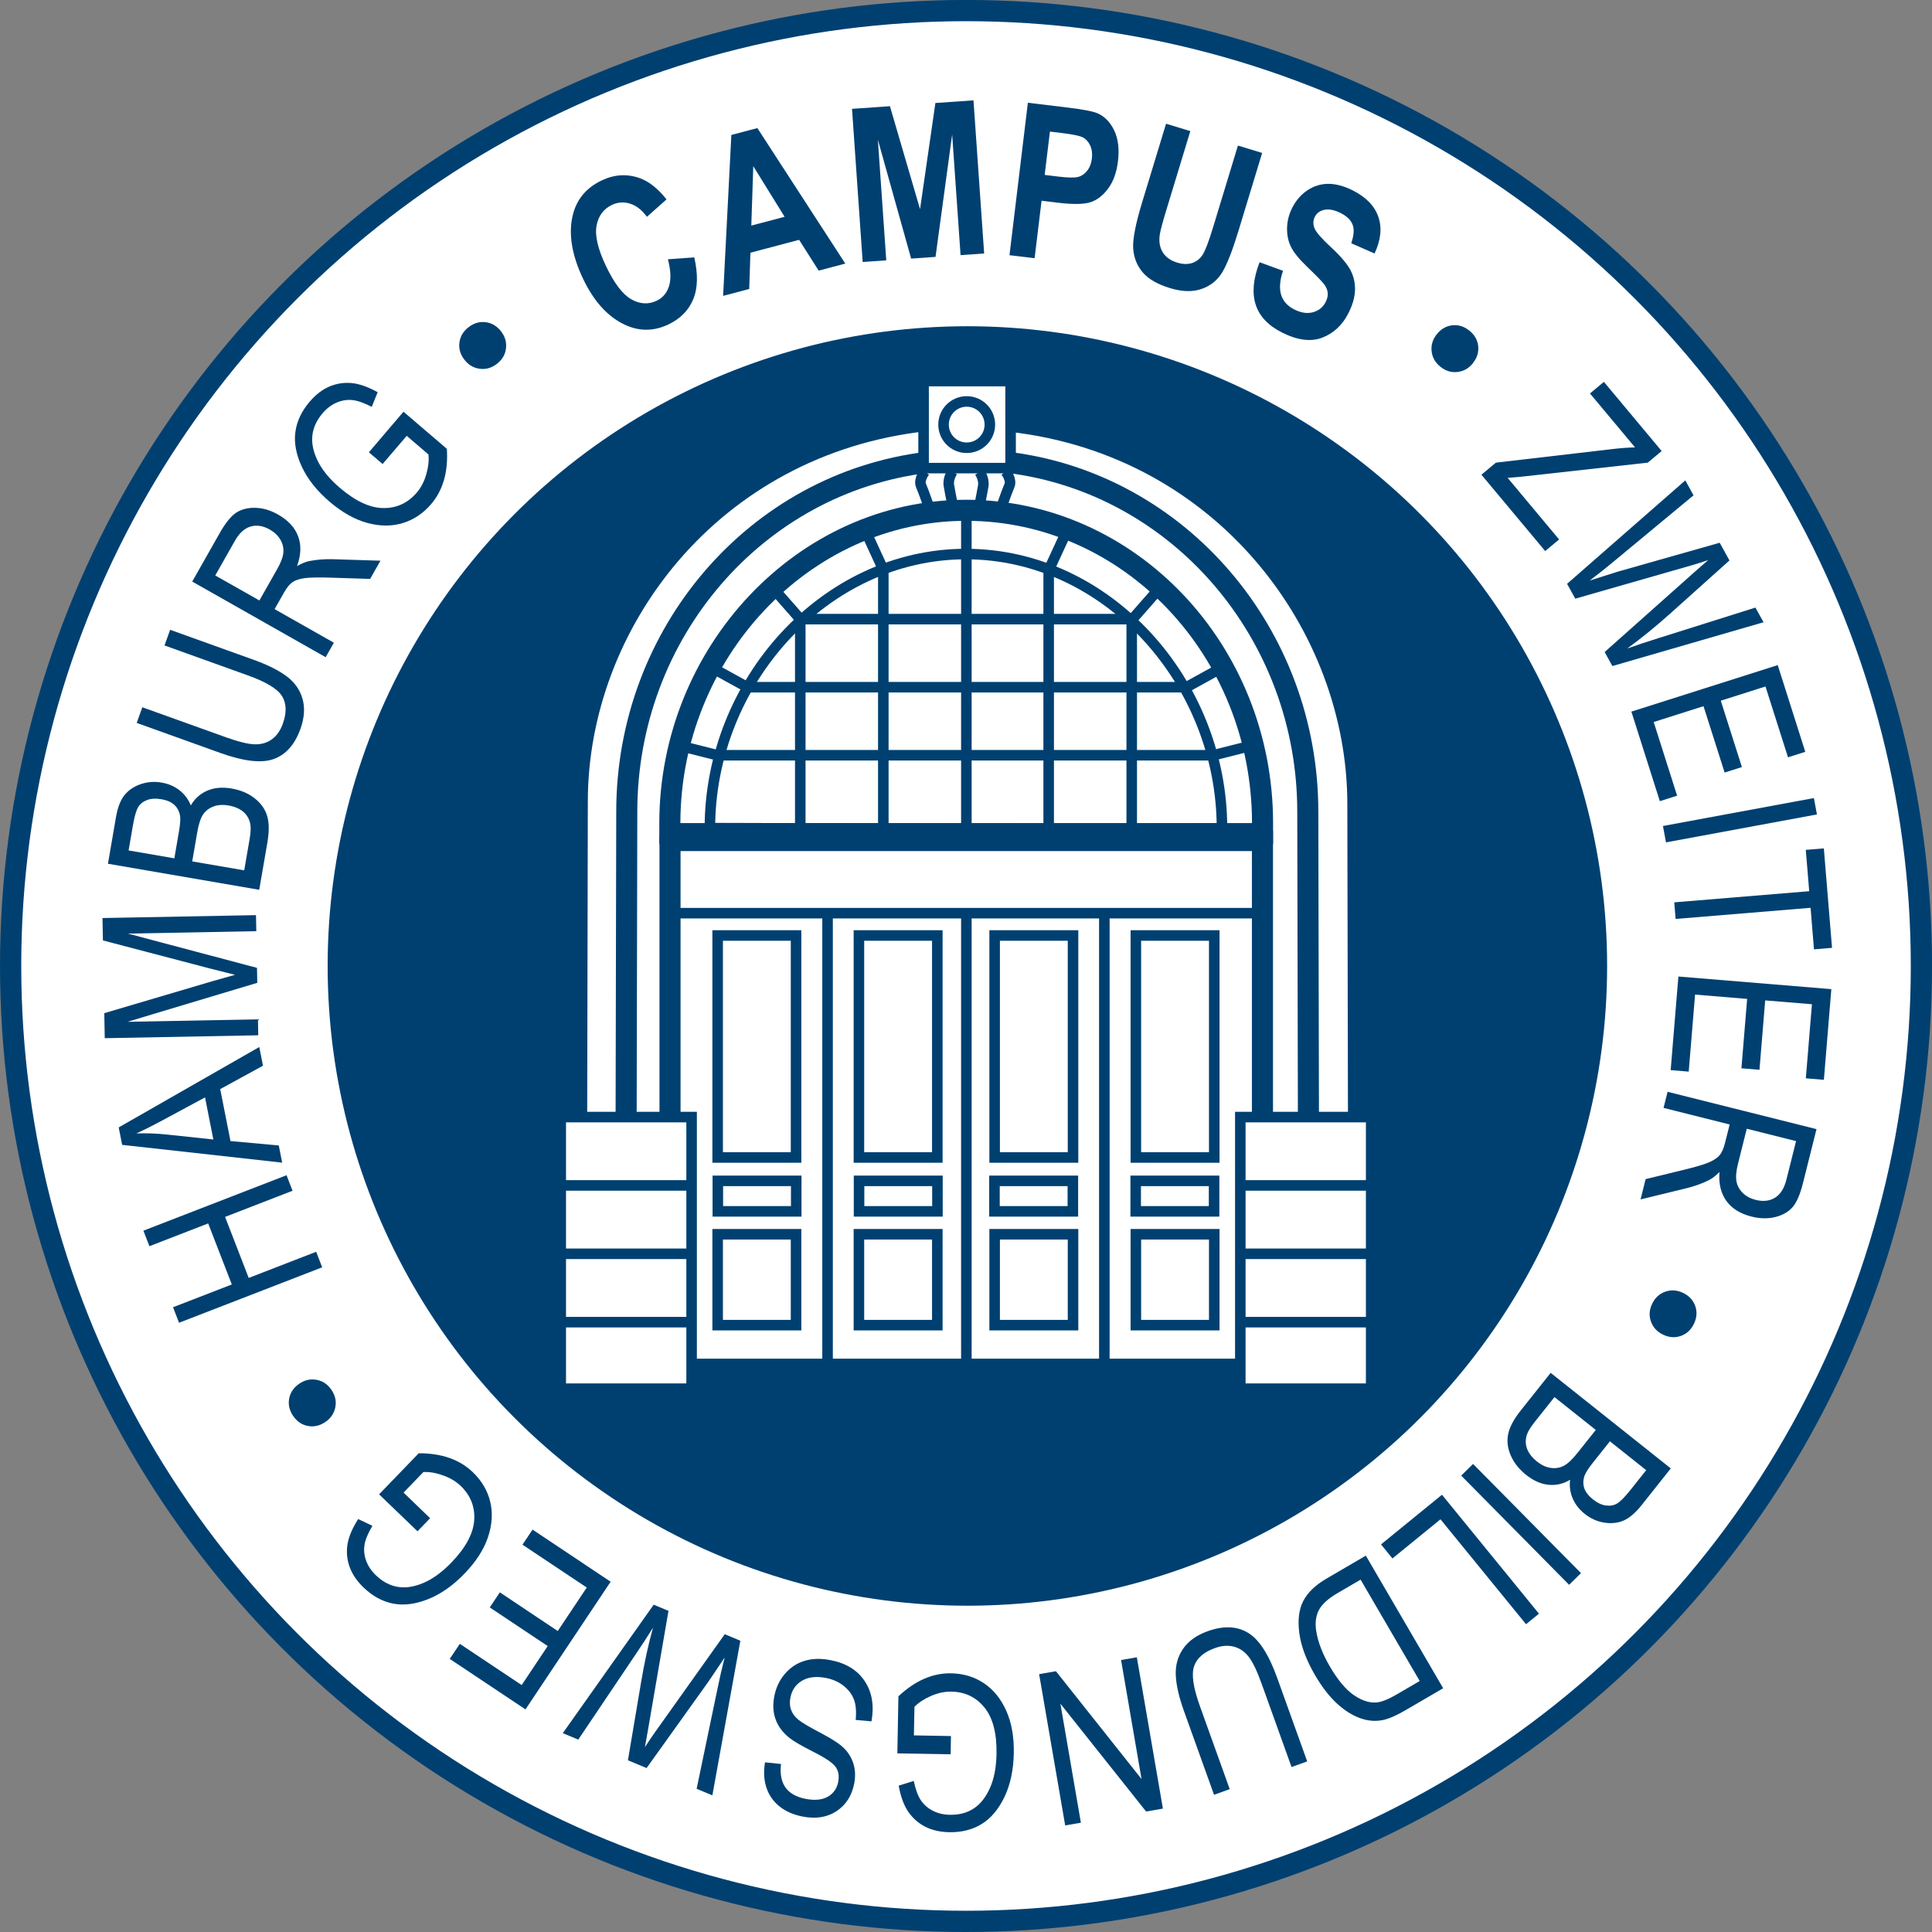 <?xml version="1.0" encoding="UTF-8" standalone="no"?>
<svg
   version="1.1"
   viewBox="0 0 452.97 452.97"
   id="svg116"
   sodipodi:docname="Campus Logo Universal.svg"
   width="452.97"
   height="452.97"
   inkscape:version="1.3 (0e150ed, 2023-07-21)"
   xmlns:inkscape="http://www.inkscape.org/namespaces/inkscape"
   xmlns:sodipodi="http://sodipodi.sourceforge.net/DTD/sodipodi-0.dtd"
   xmlns="http://www.w3.org/2000/svg"
   xmlns:svg="http://www.w3.org/2000/svg">
  <rect x="0" y="0" width="452.97" height="452.97" fill="#808080" stroke="none"/>
  <sodipodi:namedview
     id="namedview116"
     pagecolor="#ffffff"
     bordercolor="#000000"
     borderopacity="0.25"
     inkscape:showpageshadow="2"
     inkscape:pageopacity="0.0"
     inkscape:pagecheckerboard="0"
     inkscape:deskcolor="#d1d1d1"
     inkscape:zoom="0.41627715"
     inkscape:cx="224.60998"
     inkscape:cy="225.8111"
     inkscape:window-width="1344"
     inkscape:window-height="793"
     inkscape:window-x="0"
     inkscape:window-y="25"
     inkscape:window-maximized="0"
     inkscape:current-layer="svg116" />
  <defs
     id="defs8">
    <style
       id="style1">&#10;      .cls-1 {&#10;        clip-path: url(#clippath);&#10;      }&#10;&#10;      .cls-2, .cls-3, .cls-4 {&#10;        stroke-width: 0px;&#10;      }&#10;&#10;      .cls-2, .cls-5, .cls-6, .cls-7, .cls-8 {&#10;        fill: none;&#10;      }&#10;&#10;      .cls-3 {&#10;        fill: #004071;&#10;      }&#10;&#10;      .cls-5 {&#10;        stroke-width: 3.3px;&#10;      }&#10;&#10;      .cls-5, .cls-6, .cls-7, .cls-8 {&#10;        stroke: #004071;&#10;      }&#10;&#10;      .cls-9 {&#10;        clip-path: url(#clippath-1);&#10;      }&#10;&#10;      .cls-10 {&#10;        clip-path: url(#clippath-4);&#10;      }&#10;&#10;      .cls-11 {&#10;        clip-path: url(#clippath-3);&#10;      }&#10;&#10;      .cls-12 {&#10;        clip-path: url(#clippath-7);&#10;      }&#10;&#10;      .cls-13 {&#10;        clip-path: url(#clippath-8);&#10;      }&#10;&#10;      .cls-14 {&#10;        clip-path: url(#clippath-6);&#10;      }&#10;&#10;      .cls-15 {&#10;        clip-path: url(#clippath-5);&#10;      }&#10;&#10;      .cls-6 {&#10;        stroke-width: 4.94px;&#10;      }&#10;&#10;      .cls-7 {&#10;        stroke-width: 4.98px;&#10;      }&#10;&#10;      .cls-8 {&#10;        stroke-width: 2.47px;&#10;      }&#10;&#10;      .cls-4 {&#10;        fill: #fff;&#10;      }&#10;    </style>
    <clipPath
       id="clippath">
      <rect
         class="cls-2"
         x="56.54"
         y="56.62"
         width="452.97"
         height="452.97"
         id="rect1" />
    </clipPath>
    <clipPath
       id="clippath-1">
      <rect
         class="cls-2"
         x="56.54"
         y="56.62"
         width="452.97"
         height="452.97"
         id="rect2" />
    </clipPath>
    <clipPath
       id="clippath-3">
      <rect
         class="cls-2"
         x="186.78"
         y="144.73"
         width="192.48"
         height="238.71"
         id="rect3" />
    </clipPath>
    <clipPath
       id="clippath-4">
      <rect
         class="cls-2"
         x="186.78"
         y="144.73"
         width="192.48"
         height="238.71"
         id="rect4" />
    </clipPath>
    <clipPath
       id="clippath-5">
      <rect
         class="cls-2"
         x="186.78"
         y="144.73"
         width="192.48"
         height="238.71"
         id="rect5" />
    </clipPath>
    <clipPath
       id="clippath-6">
      <rect
         class="cls-2"
         x="186.78"
         y="144.73"
         width="192.48"
         height="238.71"
         id="rect6" />
    </clipPath>
    <clipPath
       id="clippath-7">
      <rect
         class="cls-2"
         x="186.78"
         y="144.73"
         width="192.48"
         height="238.71"
         id="rect7" />
    </clipPath>
    <clipPath
       id="clippath-8">
      <rect
         class="cls-2"
         x="186.78"
         y="144.73"
         width="192.48"
         height="238.71"
         id="rect8" />
    </clipPath>
  </defs>
  <g
     id="Layer_1"
     data-name="Layer 1"
     transform="translate(-56.54,-56.62)">
    <g
       class="cls-1"
       clip-path="url(#clippath)"
       id="g8">
      <path
         class="cls-4"
         d="m 283.03,507.1 c 123.71,0 224,-100.29 224,-224 0,-123.71 -100.29,-224 -224,-224 -123.71,0 -224,100.29 -224,224 0,123.71 100.29,224 224,224"
         id="path8" />
      <circle
         class="cls-7"
         cx="283.03"
         cy="283.1"
         r="224"
         id="circle8" />
    </g>
    <path
       class="cls-3"
       d="m 174.01,134.3 c 0.95,1.22 1.33,2.55 1.16,4 -0.17,1.45 -0.88,2.66 -2.12,3.62 -1.25,0.97 -2.59,1.35 -4.04,1.16 -1.44,-0.19 -2.64,-0.9 -3.58,-2.12 -0.97,-1.24 -1.36,-2.58 -1.18,-4.02 0.18,-1.43 0.89,-2.63 2.14,-3.6 1.24,-0.97 2.58,-1.36 4.02,-1.18 1.43,0.18 2.63,0.89 3.6,2.14 z"
       id="path9" />
    <path
       class="cls-3"
       d="m 213.15,117.41 6.17,-0.45 c 0.91,4.02 0.82,7.32 -0.28,9.9 -1.1,2.58 -3.03,4.52 -5.79,5.83 -3.47,1.65 -6.93,1.65 -10.36,0 -3.95,-1.91 -7.17,-5.49 -9.66,-10.74 -2.63,-5.54 -3.44,-10.48 -2.42,-14.8 0.88,-3.75 3.16,-6.5 6.83,-8.24 2.99,-1.42 5.97,-1.58 8.96,-0.5 2.12,0.77 4.19,2.42 6.21,4.96 l -4.59,4.08 c -1.18,-1.6 -2.49,-2.63 -3.95,-3.08 -1.46,-0.46 -2.88,-0.36 -4.26,0.29 -1.97,0.94 -3.17,2.56 -3.6,4.86 -0.43,2.31 0.29,5.43 2.16,9.38 1.94,4.1 3.93,6.72 5.96,7.88 2.03,1.16 4.02,1.27 5.96,0.35 1.42,-0.67 2.39,-1.81 2.9,-3.4 0.51,-1.59 0.43,-3.7 -0.25,-6.31 z"
       id="path10" />
    <path
       class="cls-3"
       d="m 254.73,118.42 -6.25,1.65 -4.58,-7.22 -11.42,3.02 -0.28,8.5 -6.12,1.62 1.93,-37.73 6.1,-1.61 20.62,31.78 z m -14.23,-10.97 -7.35,-11.87 -0.46,13.93 7.8,-2.06 z"
       id="path11" />
    <path
       class="cls-3"
       d="m 258.8,118.04 -2.5,-35.9 8.89,-0.62 7.06,24.14 3.6,-24.89 8.93,-0.62 2.5,35.9 -5.53,0.39 -1.97,-28.29 -3.9,28.7 -5.72,0.4 -7.8,-27.88 1.97,28.29 -5.54,0.39 z"
       id="path12" />
    <path
       class="cls-3"
       d="m 293.22,116.44 4.31,-35.73 9.51,1.15 c 3.54,0.43 5.84,0.88 6.88,1.35 1.67,0.76 2.96,2.11 3.88,4.05 0.91,1.94 1.2,4.33 0.85,7.18 -0.31,2.58 -1.06,4.69 -2.25,6.32 -1.19,1.63 -2.55,2.71 -4.1,3.24 -1.55,0.53 -4.11,0.58 -7.68,0.15 l -3.88,-0.47 -1.63,13.48 -5.9,-0.71 z m 9.48,-28.97 -1.23,10.16 3.27,0.4 c 2.2,0.26 3.71,0.29 4.54,0.08 0.83,-0.21 1.54,-0.69 2.14,-1.44 0.6,-0.75 0.97,-1.7 1.12,-2.88 0.14,-1.19 0,-2.22 -0.42,-3.1 -0.42,-0.88 -1,-1.5 -1.73,-1.87 -0.73,-0.37 -2.34,-0.7 -4.81,-1 z"
       id="path13" />
    <path
       class="cls-3"
       d="m 329.94,85.63 5.68,1.73 -5.67,18.65 c -0.88,2.9 -1.38,4.8 -1.51,5.72 -0.21,1.6 0.03,2.95 0.73,4.07 0.7,1.12 1.82,1.92 3.38,2.39 1.32,0.4 2.48,0.43 3.49,0.1 1.01,-0.33 1.83,-0.98 2.45,-1.92 0.62,-0.95 1.46,-3.14 2.5,-6.57 l 5.79,-19.05 5.68,1.73 -5.5,18.09 c -1.4,4.62 -2.67,7.88 -3.79,9.79 -1.12,1.91 -2.74,3.24 -4.86,3.99 -2.12,0.75 -4.59,0.69 -7.43,-0.17 -2.94,-0.9 -5.08,-2.12 -6.41,-3.68 -1.33,-1.56 -2.08,-3.41 -2.24,-5.56 -0.16,-2.14 0.54,-5.79 2.11,-10.94 l 5.59,-18.37 z"
       id="path14" />
    <path
       class="cls-3"
       d="m 351.85,118.1 5.5,2.01 c -1.49,4.4 -0.61,7.42 2.63,9.06 1.61,0.81 3.08,1.03 4.43,0.65 1.34,-0.38 2.33,-1.18 2.96,-2.43 0.37,-0.73 0.52,-1.43 0.46,-2.11 -0.06,-0.67 -0.34,-1.34 -0.83,-2 -0.49,-0.66 -1.81,-2.01 -3.94,-4.06 -1.92,-1.83 -3.2,-3.41 -3.85,-4.74 -0.65,-1.33 -0.95,-2.81 -0.91,-4.43 0.04,-1.62 0.44,-3.18 1.2,-4.69 0.88,-1.75 2.08,-3.13 3.58,-4.13 1.5,-1 3.14,-1.5 4.9,-1.51 1.76,0 3.68,0.51 5.74,1.55 3.1,1.56 5.09,3.62 5.98,6.18 0.89,2.56 0.6,5.43 -0.88,8.6 l -5.47,-2.4 c 0.63,-1.84 0.74,-3.3 0.31,-4.38 -0.43,-1.08 -1.36,-1.98 -2.79,-2.7 -1.43,-0.72 -2.69,-0.98 -3.76,-0.77 -1.08,0.21 -1.84,0.75 -2.29,1.64 -0.44,0.88 -0.46,1.79 -0.06,2.74 0.4,0.95 1.69,2.42 3.85,4.41 2.28,2.12 3.8,3.91 4.56,5.37 0.76,1.46 1.11,3.02 1.06,4.69 -0.05,1.67 -0.57,3.47 -1.54,5.39 -1.41,2.79 -3.45,4.7 -6.12,5.74 -2.67,1.03 -5.84,0.63 -9.49,-1.22 -6.46,-3.26 -8.2,-8.75 -5.22,-16.47 z"
       id="path15" />
    <path
       class="cls-3"
       d="m 401.9,141.75 c -0.96,1.21 -2.16,1.9 -3.61,2.08 -1.45,0.18 -2.79,-0.23 -4.02,-1.21 -1.23,-0.98 -1.92,-2.2 -2.08,-3.65 -0.15,-1.45 0.25,-2.78 1.21,-3.98 0.98,-1.23 2.19,-1.93 3.62,-2.1 1.44,-0.16 2.77,0.24 4,1.23 1.23,0.98 1.93,2.19 2.09,3.62 0.16,1.44 -0.25,2.77 -1.23,4 z"
       id="path16" />
    <path
       class="cls-3"
       d="m 403.87,167.92 3.39,-2.83 27.38,-3.19 c 1.9,-0.22 3.65,-0.35 5.24,-0.39 l -10.56,-12.64 3.26,-2.72 13.55,16.22 -3.26,2.72 -29.77,3.31 -3.09,0.25 12.07,14.45 -3.26,2.72 z"
       id="path17" />
    <path
       class="cls-3"
       d="m 423.94,193.51 27.73,-24.26 1.93,3.5 -18.49,15.33 c -1.89,1.58 -3.84,3.14 -5.85,4.65 l 6.47,-2.05 24,-6.81 2.29,4.15 -13.92,12.48 c -3.39,3.04 -6.74,5.76 -10.05,8.17 2.23,-0.8 4.75,-1.64 7.56,-2.51 l 22.5,-7.09 1.9,3.44 -35.44,10.27 -1.81,-3.29 21.01,-18.7 3.25,-2.85 c -1.51,0.51 -2.88,0.94 -4.11,1.29 l -27.04,7.75 -1.91,-3.46 z"
       id="path18" />
    <path
       class="cls-3"
       d="m 439.04,223.46 34.3,-10.9 6.46,20.33 -4.05,1.29 -5.28,-16.61 -10.48,3.33 4.95,15.56 -4.05,1.29 -4.95,-15.56 -11.68,3.71 5.49,17.27 -4.05,1.29 -6.67,-20.99 z"
       id="path19" />
    <path
       class="cls-3"
       d="m 446.43,250.28 35.39,-6.55 0.71,3.84 -35.39,6.55 z"
       id="path20" />
    <path
       class="cls-3"
       d="m 449.08,268.18 31.64,-2.61 -0.8,-9.69 4.23,-0.35 1.92,23.32 -4.23,0.35 -0.8,-9.74 -31.64,2.61 z"
       id="path21" />
    <path
       class="cls-3"
       d="m 450.04,285.57 35.87,2.96 -1.75,21.26 -4.23,-0.35 1.43,-17.37 -10.96,-0.9 -1.34,16.27 -4.23,-0.35 1.34,-16.27 -12.21,-1.01 -1.49,18.06 -4.23,-0.35 1.81,-21.95 z"
       id="path22" />
    <path
       class="cls-3"
       d="m 447.52,312.6 34.91,8.75 -3.18,12.69 c -0.67,2.65 -1.48,4.53 -2.45,5.63 -0.97,1.1 -2.31,1.86 -4.03,2.29 -1.72,0.43 -3.58,0.39 -5.58,-0.11 -2.63,-0.66 -4.6,-1.88 -5.89,-3.67 -1.29,-1.78 -1.83,-4.04 -1.62,-6.77 -0.91,0.9 -1.76,1.55 -2.55,1.94 -1.62,0.79 -3.35,1.41 -5.2,1.86 l -10.75,2.62 1.19,-4.76 8.22,-2 c 3.21,-0.77 5.4,-1.4 6.58,-1.91 1.18,-0.51 2.02,-1.07 2.54,-1.69 0.52,-0.62 0.94,-1.57 1.26,-2.83 l 1.1,-4.38 -15.5,-3.89 0.95,-3.79 z m 18.56,8.67 -2.04,8.14 c -0.45,1.78 -0.57,3.18 -0.37,4.21 0.2,1.03 0.69,1.93 1.48,2.7 0.79,0.77 1.79,1.31 3.01,1.62 1.76,0.44 3.28,0.27 4.54,-0.51 1.27,-0.78 2.16,-2.19 2.67,-4.22 l 2.27,-9.05 -11.55,-2.9 z"
       id="path23" />
    <path
       class="cls-3"
       d="m 446.41,369.52 c -1.38,-0.68 -2.32,-1.71 -2.8,-3.08 -0.49,-1.38 -0.38,-2.77 0.31,-4.18 0.69,-1.42 1.73,-2.35 3.11,-2.82 1.38,-0.46 2.77,-0.35 4.15,0.32 1.41,0.69 2.36,1.72 2.83,3.09 0.47,1.37 0.36,2.76 -0.33,4.17 -0.69,1.41 -1.72,2.36 -3.09,2.83 -1.37,0.47 -2.76,0.36 -4.17,-0.33 z"
       id="path24" />
    <path
       class="cls-3"
       d="m 420.1,378.49 28.17,22.41 -6.9,8.68 c -1.4,1.76 -2.78,2.93 -4.14,3.53 -1.36,0.59 -2.88,0.76 -4.55,0.5 -1.67,-0.26 -3.21,-0.95 -4.6,-2.06 -1.29,-1.03 -2.23,-2.24 -2.82,-3.62 -0.59,-1.39 -0.79,-2.85 -0.6,-4.37 -1.55,0.95 -3.22,1.35 -5.01,1.18 -1.79,-0.16 -3.54,-0.93 -5.26,-2.29 -1.71,-1.36 -2.92,-2.9 -3.66,-4.62 -0.74,-1.72 -0.93,-3.4 -0.58,-5.03 0.34,-1.63 1.33,-3.46 2.95,-5.5 l 7,-8.8 z m 0.89,5.7 -4.58,5.75 c -1.01,1.27 -1.64,2.3 -1.89,3.08 -0.36,1.14 -0.34,2.24 0.06,3.3 0.4,1.06 1.18,2.05 2.33,2.97 1.06,0.85 2.14,1.34 3.22,1.49 1.08,0.15 2.09,0 3.02,-0.48 0.93,-0.47 2.02,-1.49 3.27,-3.07 l 4.26,-5.35 -9.68,-7.7 z m 13.01,10.35 -3.98,5 c -1.04,1.31 -1.69,2.31 -1.95,3.01 -0.36,1.01 -0.4,1.98 -0.11,2.92 0.29,0.93 0.98,1.83 2.07,2.7 1.01,0.8 2.01,1.28 2.99,1.42 0.98,0.14 1.86,0 2.63,-0.45 0.77,-0.45 1.83,-1.51 3.16,-3.19 l 3.69,-4.64 -8.51,-6.77 z"
       id="path25" />
    <path
       class="cls-3"
       d="m 401.91,399.85 25.3,25.6 -2.78,2.74 -25.3,-25.6 z"
       id="path26" />
    <path
       class="cls-3"
       d="m 394.62,407.07 22.74,27.89 -3.03,2.47 -20.06,-24.6 -11.26,9.18 -2.68,-3.29 z"
       id="path27" />
    <path
       class="cls-3"
       d="m 376.77,421.35 18.13,31.09 -8.8,5.13 c -2.18,1.27 -3.94,2.04 -5.3,2.32 -1.77,0.37 -3.59,0.22 -5.44,-0.46 -1.86,-0.68 -3.67,-1.84 -5.45,-3.49 -1.77,-1.65 -3.46,-3.84 -5.06,-6.58 -2.05,-3.52 -3.28,-6.81 -3.68,-9.86 -0.4,-3.05 -0.09,-5.57 0.94,-7.54 1.02,-1.97 2.84,-3.72 5.46,-5.24 z m -1.23,5.63 -5.43,3.17 c -2.19,1.28 -3.64,2.6 -4.36,3.98 -0.71,1.37 -0.92,3.03 -0.6,4.97 0.42,2.58 1.49,5.34 3.21,8.28 1.84,3.15 3.71,5.38 5.62,6.69 1.91,1.3 3.71,1.87 5.41,1.69 1.14,-0.12 2.7,-0.75 4.67,-1.9 l 5.34,-3.12 -13.85,-23.75 z"
       id="path28" />
    <path
       class="cls-3"
       d="m 344.85,476.1 -3.67,1.32 -7.03,-19.57 c -1.18,-3.28 -1.83,-6.09 -1.94,-8.42 -0.11,-2.33 0.45,-4.41 1.7,-6.23 1.25,-1.82 3.17,-3.2 5.77,-4.13 3.66,-1.32 6.8,-1.21 9.41,0.33 2.61,1.53 4.91,5.07 6.9,10.62 l 7.03,19.57 -3.67,1.32 -7.02,-19.55 c -1.1,-3.07 -2.14,-5.2 -3.11,-6.4 -0.97,-1.2 -2.13,-1.96 -3.47,-2.29 -1.34,-0.33 -2.79,-0.21 -4.35,0.35 -2.62,0.94 -4.25,2.36 -4.9,4.26 -0.65,1.9 -0.2,4.99 1.34,9.28 l 7.02,19.55 z"
       id="path29" />
    <path
       class="cls-3"
       d="m 323.08,445.19 6.11,35.47 -3.94,0.68 -20.09,-25.27 4.8,27.9 -3.68,0.63 -6.11,-35.47 3.94,-0.68 20.07,25.28 -4.8,-27.91 3.7,-0.64 z"
       id="path30" />
    <path
       class="cls-3"
       d="m 279.5,463.67 -0.08,4.25 -12.49,-0.21 0.25,-13.38 c 1.95,-1.83 3.96,-3.2 6.02,-4.1 2.06,-0.9 4.17,-1.33 6.33,-1.29 2.88,0.05 5.44,0.82 7.67,2.31 2.23,1.48 3.98,3.62 5.24,6.42 1.26,2.79 1.86,6.13 1.79,10.01 -0.08,3.93 -0.8,7.34 -2.18,10.23 -1.38,2.89 -3.16,5.01 -5.33,6.35 -2.17,1.34 -4.72,1.99 -7.65,1.93 -2.16,-0.04 -4.04,-0.48 -5.65,-1.31 -1.6,-0.83 -2.92,-2 -3.94,-3.49 -1.02,-1.49 -1.77,-3.53 -2.24,-6.11 l 3.53,-1.11 c 0.44,2.04 1,3.57 1.71,4.59 0.7,1.02 1.63,1.83 2.8,2.42 1.17,0.59 2.49,0.91 3.96,0.93 2.14,0.04 4,-0.44 5.56,-1.46 1.57,-1.01 2.84,-2.61 3.82,-4.78 0.98,-2.18 1.5,-4.84 1.56,-8.01 0.09,-4.82 -0.85,-8.44 -2.81,-10.88 -1.97,-2.44 -4.56,-3.69 -7.79,-3.75 -1.54,-0.03 -3.12,0.31 -4.75,1.01 -1.62,0.71 -2.92,1.56 -3.89,2.55 l -0.13,6.7 8.67,0.16 z"
       id="path31" />
    <path
       class="cls-3"
       d="m 260.85,460.2 -3.69,-0.33 c 0.19,-1.98 0.05,-3.58 -0.41,-4.8 -0.47,-1.22 -1.27,-2.28 -2.41,-3.19 -1.14,-0.91 -2.5,-1.52 -4.09,-1.84 -2.28,-0.45 -4.16,-0.25 -5.64,0.62 -1.48,0.86 -2.4,2.18 -2.75,3.96 -0.21,1.04 -0.16,2 0.15,2.86 0.3,0.87 0.87,1.64 1.69,2.32 0.82,0.68 2.68,1.78 5.57,3.29 2.57,1.35 4.35,2.55 5.34,3.6 0.99,1.05 1.69,2.27 2.08,3.65 0.39,1.39 0.43,2.88 0.12,4.47 -0.57,2.86 -1.95,5.01 -4.16,6.46 -2.21,1.45 -4.87,1.86 -8,1.24 -2.15,-0.43 -3.95,-1.22 -5.4,-2.4 -1.45,-1.18 -2.46,-2.64 -3.03,-4.41 -0.58,-1.76 -0.68,-3.73 -0.32,-5.89 l 3.75,0.39 c -0.26,2.33 0.09,4.17 1.05,5.51 0.96,1.34 2.51,2.22 4.64,2.65 2.17,0.43 3.92,0.27 5.25,-0.47 1.33,-0.75 2.15,-1.89 2.46,-3.43 0.28,-1.43 0.09,-2.62 -0.59,-3.57 -0.68,-0.95 -2.4,-2.12 -5.16,-3.51 -2.7,-1.36 -4.57,-2.44 -5.61,-3.25 -1.59,-1.25 -2.68,-2.7 -3.29,-4.35 -0.61,-1.65 -0.71,-3.49 -0.31,-5.52 0.4,-2.02 1.24,-3.77 2.51,-5.24 1.28,-1.47 2.81,-2.48 4.62,-3.02 1.8,-0.54 3.85,-0.59 6.15,-0.13 3.58,0.71 6.22,2.35 7.92,4.92 1.7,2.57 2.23,5.71 1.58,9.4 z"
       id="path32" />
    <path
       class="cls-3"
       d="m 230.12,441.3 -6.56,36.25 -3.69,-1.53 4.9,-23.51 c 0.49,-2.42 1.05,-4.85 1.67,-7.28 l -3.78,5.63 -14.52,20.29 -4.38,-1.82 3.11,-18.44 c 0.75,-4.49 1.68,-8.71 2.77,-12.65 -1.25,2.02 -2.69,4.24 -4.35,6.67 l -13.17,19.57 -3.63,-1.51 21.31,-30.12 3.47,1.44 -4.77,27.71 -0.76,4.26 c 0.86,-1.34 1.67,-2.53 2.41,-3.57 l 16.31,-22.92 3.65,1.52 z"
       id="path33" />
    <path
       class="cls-3"
       d="m 199.71,427.46 -19.97,29.94 -17.75,-11.84 2.36,-3.53 14.5,9.67 6.1,-9.15 -13.58,-9.06 2.36,-3.53 13.58,9.06 6.8,-10.19 -15.07,-10.05 2.36,-3.53 18.32,12.22 z"
       id="path34" />
    <path
       class="cls-3"
       d="m 157.38,412.58 -2.95,3.06 -9.01,-8.66 9.29,-9.63 c 2.67,-0.01 5.07,0.35 7.2,1.1 2.13,0.74 3.97,1.87 5.52,3.37 2.07,2 3.42,4.3 4.05,6.91 0.62,2.61 0.45,5.36 -0.52,8.27 -0.97,2.91 -2.81,5.76 -5.5,8.55 -2.73,2.83 -5.58,4.83 -8.56,6.01 -2.98,1.18 -5.72,1.52 -8.22,1.03 -2.5,-0.49 -4.81,-1.76 -6.92,-3.79 -1.56,-1.5 -2.64,-3.1 -3.25,-4.8 -0.61,-1.7 -0.78,-3.45 -0.51,-5.23 0.27,-1.79 1.11,-3.79 2.52,-6 l 3.34,1.59 c -1.07,1.79 -1.69,3.3 -1.87,4.52 -0.18,1.22 -0.05,2.45 0.4,3.68 0.45,1.23 1.21,2.36 2.27,3.38 1.54,1.49 3.23,2.4 5.07,2.72 1.84,0.33 3.85,0.03 6.06,-0.9 2.2,-0.93 4.4,-2.53 6.59,-4.8 3.34,-3.47 5.12,-6.76 5.34,-9.89 0.22,-3.12 -0.83,-5.81 -3.15,-8.05 -1.11,-1.07 -2.5,-1.9 -4.17,-2.49 -1.67,-0.59 -3.2,-0.85 -4.59,-0.78 l -4.65,4.82 6.24,6.02 z"
       id="path35" />
    <path
       class="cls-3"
       d="m 126.75,381.01 c 1.28,-0.86 2.64,-1.15 4.07,-0.87 1.43,0.27 2.58,1.07 3.46,2.38 0.88,1.31 1.16,2.68 0.86,4.11 -0.3,1.43 -1.09,2.57 -2.37,3.42 -1.31,0.87 -2.67,1.17 -4.09,0.89 -1.42,-0.28 -2.56,-1.08 -3.44,-2.39 -0.88,-1.31 -1.17,-2.67 -0.89,-4.09 0.28,-1.42 1.08,-2.56 2.39,-3.44 z"
       id="path36" />
    <path
       class="cls-3"
       d="m 132.08,353.75 -33.56,13 -1.41,-3.64 13.78,-5.34 -5.54,-14.31 -13.78,5.34 -1.41,-3.64 33.56,-13 1.41,3.64 -15.82,6.13 5.54,14.31 15.82,-6.13 z"
       id="path37" />
    <path
       class="cls-3"
       d="m 122.7,329.21 -37.52,-4.17 -0.81,-4.09 32.96,-18.85 0.87,4.38 -10.03,5.49 2.41,12.18 11.32,1.03 0.8,4.04 z m -16.14,-5.44 -1.95,-9.86 -9.18,4.95 c -2.82,1.53 -5.12,2.69 -6.92,3.5 2.34,-0.08 4.69,0 7.06,0.25 l 10.99,1.17 z"
       id="path38" />
    <path
       class="cls-3"
       d="m 117.09,299.35 -35.99,0.68 -0.11,-5.87 25.35,-7.49 5.3,-1.5 c -1.33,-0.32 -3.26,-0.81 -5.8,-1.46 l -25.17,-6.6 -0.1,-5.25 35.99,-0.68 0.07,3.76 -30.1,0.57 30.26,8.03 0.07,3.51 -30.45,9.14 30.61,-0.58 0.07,3.76 z"
       id="path39" />
    <path
       class="cls-3"
       d="m 117.32,265.24 -35.47,-6.11 1.88,-10.92 c 0.38,-2.21 1.02,-3.91 1.93,-5.08 0.91,-1.17 2.16,-2.05 3.75,-2.62 1.59,-0.57 3.27,-0.71 5.02,-0.41 1.63,0.28 3.03,0.89 4.22,1.82 1.18,0.94 2.06,2.12 2.63,3.54 0.9,-1.58 2.18,-2.73 3.82,-3.45 1.64,-0.72 3.55,-0.89 5.71,-0.52 2.15,0.37 3.96,1.13 5.43,2.29 1.47,1.16 2.45,2.53 2.93,4.13 0.48,1.59 0.5,3.67 0.06,6.24 l -1.91,11.08 z m -19.9,-7.39 1.08,-6.3 c 0.28,-1.65 0.37,-2.84 0.27,-3.57 -0.17,-1.06 -0.6,-1.93 -1.31,-2.61 -0.71,-0.68 -1.74,-1.14 -3.12,-1.37 -1.27,-0.22 -2.38,-0.16 -3.31,0.19 -0.93,0.35 -1.63,0.9 -2.09,1.66 -0.46,0.76 -0.88,2.2 -1.24,4.32 l -1.01,5.84 10.72,1.85 z m 16.38,2.82 1.25,-7.25 c 0.28,-1.6 0.33,-2.8 0.17,-3.61 -0.23,-1.17 -0.78,-2.13 -1.64,-2.86 -0.86,-0.73 -2.02,-1.23 -3.47,-1.48 -1.34,-0.23 -2.52,-0.15 -3.54,0.24 -1.02,0.39 -1.83,1.01 -2.41,1.87 -0.59,0.86 -1.05,2.28 -1.39,4.26 l -1.16,6.74 12.19,2.1 z"
       id="path40" />
    <path
       class="cls-3"
       d="m 95.11,207.95 1.32,-3.67 19.57,7.03 c 3.28,1.18 5.86,2.47 7.73,3.86 1.87,1.39 3.12,3.15 3.73,5.27 0.61,2.12 0.45,4.48 -0.48,7.08 -1.32,3.66 -3.39,6.01 -6.24,7.05 -2.85,1.04 -7.04,0.56 -12.58,-1.43 l -19.57,-7.03 1.32,-3.67 19.55,7.02 c 3.07,1.1 5.37,1.66 6.91,1.67 1.54,0.01 2.87,-0.39 3.97,-1.22 1.11,-0.83 1.94,-2.02 2.5,-3.58 0.94,-2.62 0.88,-4.78 -0.17,-6.49 -1.06,-1.71 -3.72,-3.33 -8.01,-4.87 z"
       id="path41" />
    <path
       class="cls-3"
       d="m 132.92,210.72 -31.31,-17.75 6.45,-11.38 c 1.35,-2.38 2.64,-3.97 3.86,-4.77 1.23,-0.8 2.72,-1.18 4.49,-1.14 1.77,0.04 3.55,0.57 5.34,1.59 2.36,1.34 3.93,3.04 4.69,5.1 0.77,2.06 0.68,4.38 -0.25,6.96 1.11,-0.63 2.11,-1.03 2.98,-1.19 1.77,-0.33 3.61,-0.47 5.51,-0.41 l 11.06,0.35 -2.42,4.27 -8.45,-0.27 c -3.3,-0.12 -5.58,-0.09 -6.85,0.08 -1.27,0.17 -2.23,0.49 -2.9,0.95 -0.67,0.46 -1.32,1.26 -1.97,2.4 l -2.23,3.92 13.9,7.88 -1.93,3.4 z m -15.56,-13.32 4.14,-7.3 c 0.9,-1.59 1.4,-2.91 1.48,-3.96 0.08,-1.04 -0.15,-2.04 -0.7,-2.99 -0.55,-0.95 -1.38,-1.74 -2.47,-2.36 -1.58,-0.9 -3.08,-1.14 -4.51,-0.72 -1.43,0.41 -2.66,1.53 -3.69,3.35 l -4.6,8.12 10.36,5.87 z"
       id="path42" />
    <path
       class="cls-3"
       d="m 146.26,165.42 -3.23,-2.76 8.11,-9.51 10.17,8.7 c 0.17,2.67 -0.05,5.09 -0.66,7.25 -0.62,2.17 -1.62,4.07 -3.03,5.71 -1.87,2.19 -4.09,3.67 -6.66,4.45 -2.56,0.78 -5.32,0.77 -8.28,-0.03 -2.96,-0.8 -5.91,-2.46 -8.86,-4.98 -2.99,-2.56 -5.16,-5.29 -6.51,-8.19 -1.35,-2.9 -1.86,-5.62 -1.52,-8.15 0.34,-2.53 1.47,-4.91 3.37,-7.13 1.41,-1.64 2.94,-2.82 4.6,-3.53 1.66,-0.71 3.39,-0.98 5.19,-0.82 1.8,0.16 3.85,0.88 6.14,2.15 l -1.39,3.43 c -1.85,-0.96 -3.39,-1.49 -4.62,-1.6 -1.23,-0.11 -2.45,0.1 -3.65,0.62 -1.2,0.52 -2.28,1.34 -3.24,2.46 -1.39,1.63 -2.2,3.37 -2.41,5.22 -0.21,1.85 0.21,3.85 1.26,5.99 1.05,2.14 2.78,4.24 5.19,6.3 3.66,3.13 7.05,4.71 10.19,4.74 3.13,0.03 5.75,-1.18 7.84,-3.63 1,-1.17 1.75,-2.6 2.23,-4.31 0.48,-1.71 0.66,-3.25 0.5,-4.63 l -5.09,-4.36 -5.63,6.58 z"
       id="path43" />
    <g
       class="cls-9"
       clip-path="url(#clippath-1)"
       id="g44">
      <path
         class="cls-3"
         d="m 283.35,431.44 c 81.93,0 148.34,-66.41 148.34,-148.34 0,-81.93 -66.41,-148.34 -148.34,-148.34 -81.93,0 -148.34,66.41 -148.34,148.34 0,81.93 66.41,148.34 148.34,148.34"
         id="path44" />
      <circle
         class="cls-5"
         cx="283.35"
         cy="283.1"
         r="148.34"
         id="circle44" />
    </g>
  </g>
  <g
     id="weiss"
     transform="translate(-56.54,-56.62)">
    <path
       class="cls-4"
       d="m 377.64,383.09 v -63.58 h -5.06 l -0.15,-74.38 c 0,-40.58 -30.52,-81.78 -79.21,-87.27 v -11.12 h -19.41 v 10.97 c -48.84,5.38 -79.45,46.21 -79.45,86.85 l -0.15,74.95 h -5.79 v 63.58 h 30.27 l 0.2,-4.69 h 128.27 l 0.08,4.69 h 30.41 z"
       id="path45" />
  </g>
  <g
     id="Tor"
     transform="translate(-56.54,-56.62)">
    <g
       id="g116">
      <g
         class="cls-11"
         clip-path="url(#clippath-3)"
         id="g47">
        <polygon
           class="cls-8"
           points="273.08,166.37 274.31,166.37 292.25,166.37 293.48,166.37 293.48,165.14 293.48,147.2 293.48,145.97 292.25,145.97 274.31,145.97 273.08,145.97 273.08,147.2 273.08,165.14 "
           id="polygon45" />
        <path
           class="cls-6"
           d="m 363.31,318.52 c -0.07,-34.23 -0.15,-71.32 -0.15,-71.6 0,-41.58 -30.07,-76.77 -69.95,-81.85"
           id="path46" />
        <path
           class="cls-6"
           d="m 273.91,165.02 c -40.14,4.87 -70.42,40.08 -70.42,81.91 l -0.15,70.62"
           id="path47" />
      </g>
      <line
         class="cls-6"
         x1="214.3"
         y1="253.69"
         x2="353.18"
         y2="253.69"
         id="line47" />
      <g
         class="cls-10"
         clip-path="url(#clippath-4)"
         id="g52">
        <line
           class="cls-6"
           x1="217.97"
           y1="377.64"
           x2="348.17"
           y2="377.64"
           id="line48" />
        <path
           class="cls-8"
           d="m 273.37,167.16 c 0,0 -1.51,1.92 -0.88,3.33 0.63,1.41 2.4,6.56 2.4,6.56"
           id="path48" />
        <path
           class="cls-8"
           d="m 292.32,167.16 c 0,0 1.51,1.92 0.88,3.33 -0.63,1.41 -2.4,6.56 -2.4,6.56"
           id="path49" />
        <path
           class="cls-8"
           d="m 279.88,167.12 c 0,0 -1.14,1.65 -0.87,3.3 0.32,1.96 1.25,6.49 1.25,6.49"
           id="path50" />
        <path
           class="cls-8"
           d="m 286.2,167.24 c 0,0 1.14,1.65 0.87,3.3 -0.32,1.96 -1.25,6.49 -1.25,6.49"
           id="path51" />
        <path
           class="cls-8"
           d="m 283.19,161.6 c 3,0 5.43,-2.43 5.43,-5.43 0,-3 -2.43,-5.43 -5.43,-5.43 -3,0 -5.43,2.43 -5.43,5.43 0,3 2.43,5.43 5.43,5.43 z"
           id="path52" />
      </g>
      <line
         class="cls-8"
         x1="283.11"
         y1="271.59"
         x2="283.11"
         y2="377.75"
         id="line52" />
      <path
         class="cls-8"
         d="M 313.23,200.7"
         id="path53" />
      <path
         class="cls-8"
         d="M 247.68,200.66"
         id="path54" />
      <path
         class="cls-8"
         d="M 226.96,230.13"
         id="path55" />
      <path
         class="cls-8"
         d="M 301.15,182.08"
         id="path56" />
      <path
         class="cls-8"
         d="M 223.46,244.64"
         id="path57" />
      <path
         class="cls-8"
         d="M 338.4,211.42"
         id="path58" />
      <path
         class="cls-8"
         d="M 346.22,228.15"
         id="path59" />
      <path
         class="cls-8"
         d="M 330.68,215.01"
         id="path60" />
      <path
         class="cls-8"
         d="M 338.45,229.86"
         id="path61" />
      <path
         class="cls-8"
         d="M 247.68,251.6"
         id="path62" />
      <path
         class="cls-8"
         d="M 313.23,251.64"
         id="path63" />
      <path
         class="cls-8"
         d="M 298.5,190.41"
         id="path64" />
      <path
         class="cls-8"
         d="M 339.31,230.13"
         id="path65" />
      <path
         class="cls-8"
         d="M 244.35,204.84"
         id="path66" />
      <path
         class="cls-8"
         d="M 244.35,251.72"
         id="path67" />
      <g
         class="cls-15"
         clip-path="url(#clippath-5)"
         id="g68">
        <path
           class="cls-8"
           d="m 343.04,250.78 c 0,-34.18 -26.88,-64.26 -60.03,-64.26 -33.15,0 -60.03,30.07 -60.03,64.26 0,0 120.07,0.38 120.07,0 z"
           id="path68" />
      </g>
      <line
         class="cls-8"
         x1="283.11"
         y1="177.55"
         x2="283.11"
         y2="250.72"
         id="line68" />
      <line
         class="cls-8"
         x1="263.64"
         y1="190.29"
         x2="263.64"
         y2="250.72"
         id="line69" />
      <line
         class="cls-8"
         x1="244.17"
         y1="201.78"
         x2="244.17"
         y2="250.72"
         id="line70" />
      <line
         class="cls-8"
         x1="244.18"
         y1="201.78"
         x2="321.58"
         y2="201.78"
         id="line71" />
      <line
         class="cls-8"
         x1="231.73"
         y1="217.74"
         x2="334.18"
         y2="217.74"
         id="line72" />
      <line
         class="cls-8"
         x1="225.03"
         y1="233.69"
         x2="341.05"
         y2="233.69"
         id="line73" />
      <line
         class="cls-8"
         x1="259.99"
         y1="182.24"
         x2="263.63"
         y2="190.16"
         id="line74" />
      <line
         class="cls-8"
         x1="217.27"
         y1="231.81"
         x2="224.85"
         y2="233.72"
         id="line75" />
      <line
         class="cls-8"
         x1="224.74"
         y1="213.88"
         x2="231.73"
         y2="217.73"
         id="line76" />
      <line
         class="cls-8"
         x1="238.6"
         y1="195.43"
         x2="244.18"
         y2="201.78"
         id="line77" />
      <line
         class="cls-8"
         x1="321.88"
         y1="201.78"
         x2="321.88"
         y2="250.78"
         id="line78" />
      <line
         class="cls-8"
         x1="302.41"
         y1="190.16"
         x2="302.41"
         y2="250.59"
         id="line79" />
      <line
         class="cls-8"
         x1="306.02"
         y1="182.5"
         x2="302.37"
         y2="190.41"
         id="line80" />
      <line
         class="cls-8"
         x1="348.53"
         y1="231.8"
         x2="340.95"
         y2="233.71"
         id="line81" />
      <line
         class="cls-8"
         x1="341.26"
         y1="214.13"
         x2="334.27"
         y2="217.99"
         id="line82" />
      <line
         class="cls-8"
         x1="327.4"
         y1="195.68"
         x2="321.83"
         y2="202.03"
         id="line83" />
      <line
         class="cls-8"
         x1="215.95"
         y1="270.72"
         x2="352.07"
         y2="270.72"
         id="line84" />
      <path
         class="cls-8"
         d="M 273.72,156.17"
         id="path84" />
      <path
         class="cls-8"
         d="M 313.23,200.7"
         id="path85" />
      <path
         class="cls-8"
         d="M 247.68,200.66"
         id="path86" />
      <path
         class="cls-8"
         d="M 226.96,230.13"
         id="path87" />
      <path
         class="cls-8"
         d="M 301.15,182.08"
         id="path88" />
      <path
         class="cls-8"
         d="M 223.46,244.64"
         id="path89" />
      <path
         class="cls-8"
         d="M 338.4,211.42"
         id="path90" />
      <path
         class="cls-8"
         d="M 346.22,228.15"
         id="path91" />
      <path
         class="cls-8"
         d="M 330.68,215.01"
         id="path92" />
      <path
         class="cls-8"
         d="M 338.45,229.86"
         id="path93" />
      <path
         class="cls-8"
         d="M 247.68,251.6"
         id="path94" />
      <path
         class="cls-8"
         d="M 313.23,251.64"
         id="path95" />
      <path
         class="cls-8"
         d="M 298.5,190.41"
         id="path96" />
      <path
         class="cls-8"
         d="M 339.31,230.13"
         id="path97" />
      <path
         class="cls-8"
         d="M 244.35,204.84"
         id="path98" />
      <path
         class="cls-8"
         d="M 244.35,251.72"
         id="path99" />
      <g
         class="cls-14"
         clip-path="url(#clippath-6)"
         id="g101">
        <rect
           class="cls-8"
           x="188.01"
           y="318.53"
           width="30.68"
           height="63.68"
           id="rect99" />
        <line
           class="cls-8"
           x1="188.06"
           y1="350.58"
           x2="218.38"
           y2="350.58"
           id="line99" />
        <line
           class="cls-8"
           x1="188.06"
           y1="366.61"
           x2="218.38"
           y2="366.61"
           id="line100" />
        <line
           class="cls-8"
           x1="188.06"
           y1="334.55"
           x2="218.38"
           y2="334.55"
           id="line101" />
      </g>
      <rect
         class="cls-8"
         x="224.8"
         y="275.95"
         width="18.38"
         height="52.05"
         id="rect101" />
      <rect
         class="cls-8"
         x="257.92"
         y="275.95"
         width="18.38"
         height="52.05"
         id="rect102" />
      <rect
         class="cls-8"
         x="224.84"
         y="333.48"
         width="18.38"
         height="7.15"
         id="rect103" />
      <rect
         class="cls-8"
         x="257.95"
         y="333.48"
         width="18.38"
         height="7.15"
         id="rect104" />
      <rect
         class="cls-8"
         x="224.8"
         y="346"
         width="18.38"
         height="21.31"
         id="rect105" />
      <rect
         class="cls-8"
         x="257.92"
         y="346"
         width="18.38"
         height="21.31"
         id="rect106" />
      <line
         class="cls-8"
         x1="250.57"
         y1="271.59"
         x2="250.57"
         y2="377.75"
         id="line106" />
      <g
         class="cls-12"
         clip-path="url(#clippath-7)"
         id="g109">
        <rect
           class="cls-8"
           x="347.34"
           y="318.53"
           width="30.68"
           height="63.68"
           id="rect107" />
        <line
           class="cls-8"
           x1="377.97"
           y1="350.58"
           x2="347.65"
           y2="350.58"
           id="line107" />
        <line
           class="cls-8"
           x1="377.97"
           y1="366.61"
           x2="347.65"
           y2="366.61"
           id="line108" />
        <line
           class="cls-8"
           x1="377.97"
           y1="334.55"
           x2="347.65"
           y2="334.55"
           id="line109" />
      </g>
      <rect
         class="cls-8"
         x="322.85"
         y="275.95"
         width="18.38"
         height="52.05"
         id="rect109" />
      <rect
         class="cls-8"
         x="289.74"
         y="275.95"
         width="18.38"
         height="52.05"
         id="rect110" />
      <rect
         class="cls-8"
         x="322.81"
         y="333.48"
         width="18.38"
         height="7.15"
         id="rect111" />
      <rect
         class="cls-8"
         x="289.7"
         y="333.48"
         width="18.38"
         height="7.15"
         id="rect112" />
      <rect
         class="cls-8"
         x="322.85"
         y="346"
         width="18.38"
         height="21.31"
         id="rect113" />
      <rect
         class="cls-8"
         x="289.74"
         y="346"
         width="18.38"
         height="21.31"
         id="rect114" />
      <line
         class="cls-8"
         x1="315.46"
         y1="271.59"
         x2="315.46"
         y2="377.75"
         id="line114" />
      <path
         class="cls-8"
         d="M 273.72,156.17"
         id="path114" />
      <line
         class="cls-6"
         x1="213.63"
         y1="252.47"
         x2="213.63"
         y2="319.16"
         id="line115" />
      <g
         class="cls-13"
         clip-path="url(#clippath-8)"
         id="g115">
        <path
           class="cls-6"
           d="m 352.55,249.6 c 0,-40.44 -31.17,-73.34 -69.48,-73.34 -38.31,0 -69.48,33.58 -69.48,73.34 v 2.47 h 138.96 z"
           id="path115" />
      </g>
      <line
         class="cls-6"
         x1="352.53"
         y1="251.41"
         x2="352.53"
         y2="318.11"
         id="line116" />
    </g>
  </g>
</svg>
